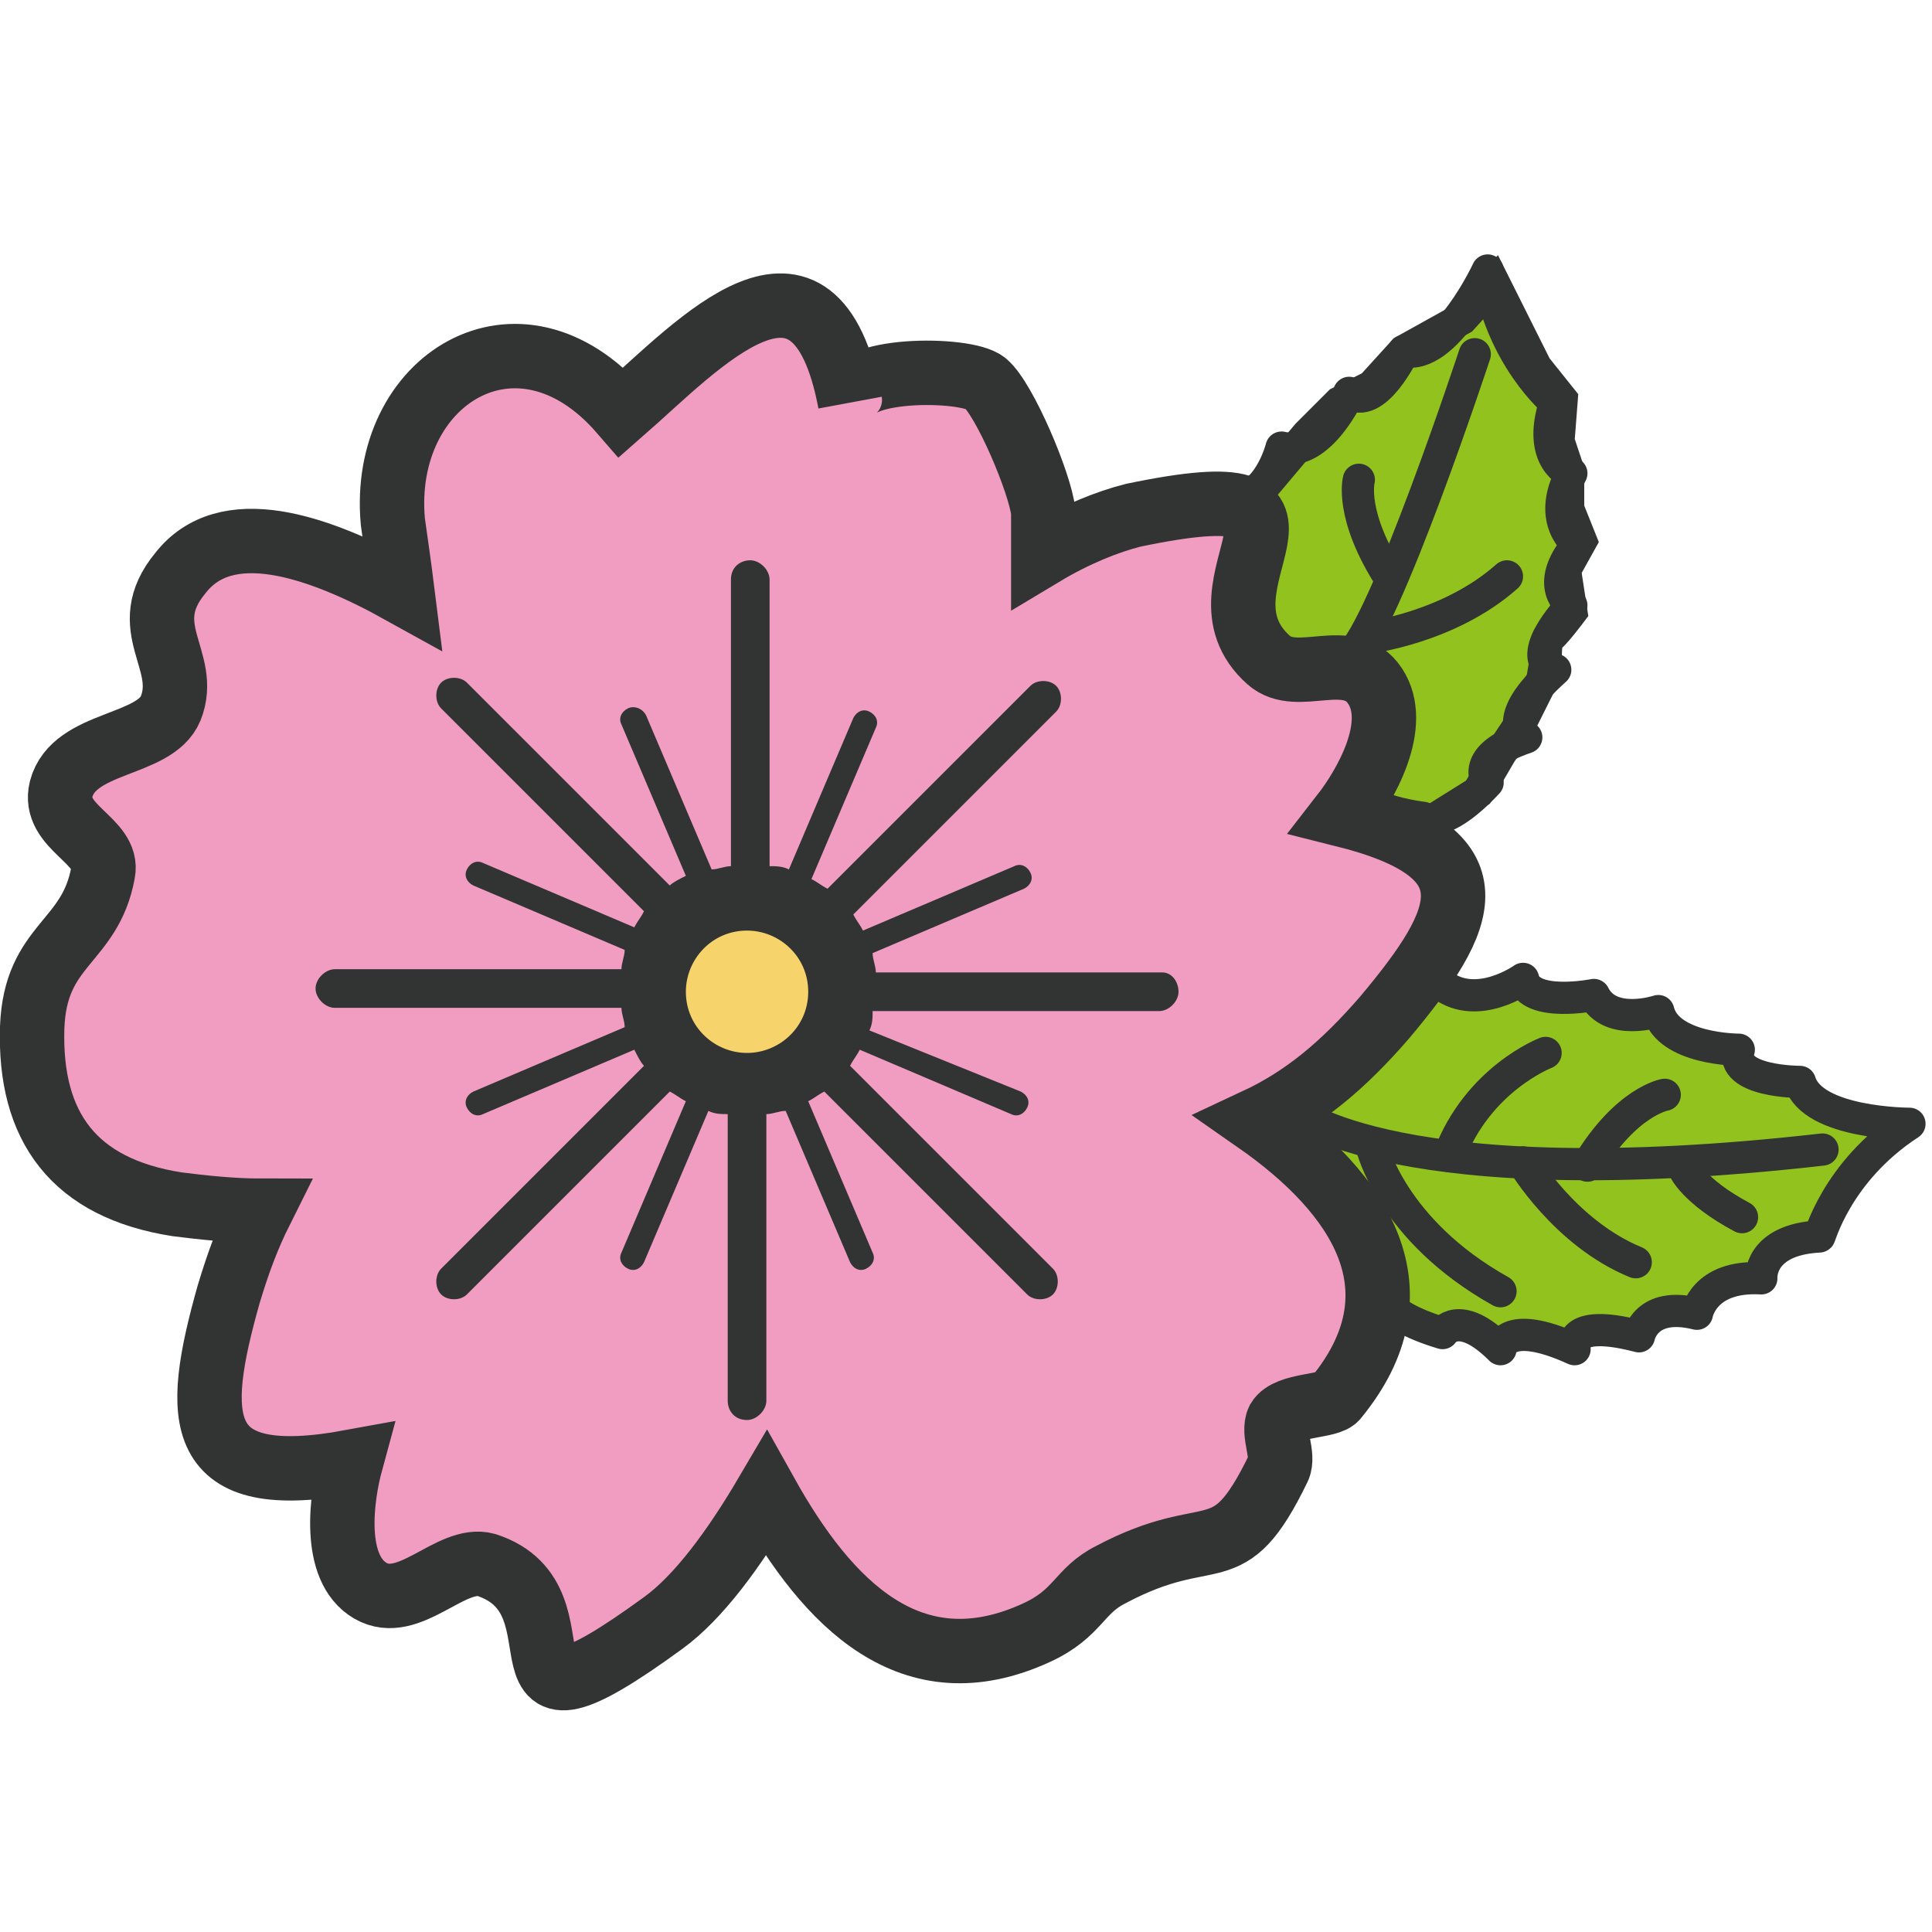 <?xml version="1.0" encoding="utf-8"?>
<!-- Generator: Adobe Illustrator 25.0.1, SVG Export Plug-In . SVG Version: 6.00 Build 0)  -->
<svg version="1.2" baseProfile="tiny" id="레이어_1"
	 xmlns="http://www.w3.org/2000/svg" xmlns:xlink="http://www.w3.org/1999/xlink" x="0px" y="0px" viewBox="0 0 60 60"
	 overflow="visible" xml:space="preserve">
<g>
	<path fill="#92C21E" d="M44.3,30.8l1.9,0l1.2-0.4l0.9,0.5l1.4,0.2l1.1,0.5h0.9l1.1,0.8l1.5,0.6l1.1,0.7l1.2,0.3l0.7,0.7l1.8,0.2
		c0,0-1.3,1.5-1.4,1.8c-0.1,0.2-1.1,1.4-1.1,1.4l-0.8,0.8l-0.8,0.7L53.5,40l-0.9,0.7l-0.9,0l-0.9,0.7l-1,0l-1.2,0.2l-1.4-0.1l-1.1,0
		l-0.5-0.5l-1.1,0.2L43.3,41l-0.7-2.4l-1.7-2.6l-1.3-1.2L44.3,30.8z"/>
	<path fill="none" stroke="#323333" stroke-linecap="round" stroke-linejoin="round" stroke-miterlimit="10" d="M59.3,34.9
		c0,0-3,0-3.4-1.3c0,0-2.2,0-1.9-1c0,0-2.2,0-2.5-1.2c0,0-1.5,0.5-2-0.5c0,0-2,0.4-2.2-0.5c0,0-1.4,1-2.5,0.2l-1,0l-2.7,2.7l-1.5,1
		l0.7,0.9l1.8,1.8c0,0,0.5,0.8,0.8,3.1c0,0-0.1,0.7,1.9,1.3c0,0,0.5-0.8,1.8,0.5c0,0,0.1-1,2.3,0c0,0-0.3-1,2-0.4
		c0,0,0.2-1.1,1.8-0.7c0,0,0.2-1.2,2-1.1c0,0-0.1-1.2,1.8-1.3C56.5,38.5,57,36.4,59.3,34.9z"/>
	<path fill="none" stroke="#323333" stroke-linecap="round" stroke-linejoin="round" stroke-miterlimit="10" d="M40.2,34.5
		c0,0,3.2,2.7,16.4,1.2"/>
	<path fill="none" stroke="#323333" stroke-linecap="round" stroke-linejoin="round" stroke-miterlimit="10" d="M48,32.7
		c0,0-2.1,0.8-3,3.2"/>
	<path fill="none" stroke="#323333" stroke-linecap="round" stroke-linejoin="round" stroke-miterlimit="10" d="M51.7,34
		c0,0-1.2,0.2-2.4,2.2"/>
	<path fill="none" stroke="#323333" stroke-linecap="round" stroke-linejoin="round" stroke-miterlimit="10" d="M52.3,36.3
		c0,0,0.3,0.7,1.8,1.5"/>
	<path fill="none" stroke="#323333" stroke-linecap="round" stroke-linejoin="round" stroke-miterlimit="10" d="M47.3,36.1
		c0,0,1.3,2.2,3.5,3.1"/>
	<path fill="none" stroke="#323333" stroke-linecap="round" stroke-linejoin="round" stroke-miterlimit="10" d="M42.6,35.6
		c0,0,0.6,2.6,4,4.5"/>
	<path fill="none" stroke="#127371" stroke-width="2.5" stroke-linecap="round" stroke-linejoin="round" stroke-miterlimit="10" d="
		M37,26.6"/>
	<path fill="none" stroke="#323333" stroke-width="2.5" stroke-linecap="round" stroke-linejoin="round" stroke-miterlimit="10" d="
		M44.5,15.3c0,0,0.8,0,2.1-1"/>
	<path fill="#92C21E" stroke="#323333" stroke-miterlimit="10" d="M44.3,25.6l1.6-1l0.7-1.2l0.6-0.9l0.7-1.4l0.1-0.6
		c0,0,0-0.7,0.1-0.7c0.1,0,0.7-0.8,0.7-0.8l-0.2-1.3l0.5-0.9l-0.4-1v-1.2l-0.3-0.9l0.1-1.3l-0.8-1l-1.3-2.6l-1,1.1l-1.8,1L42.6,12
		l-1,0.5l-1,1L39,15.4c0,0-0.2,2.6-0.3,2.8c-0.1,0.2,0.6,2.2,0.6,2.2l1.6,0.5l2,0.5l-0.3,1.4l-0.4,1.7L42,25.4l1.8,0.6L44.3,25.6z"
		/>
	<path fill="none" stroke="#323333" stroke-linecap="round" stroke-linejoin="round" stroke-miterlimit="10" d="M44.2,25.4
		c0,0,0.6,0.4,2-1.1c0,0-0.6-0.8,1.2-1.4c0,0-0.9-0.5,0.9-2.1c0,0-1.1-0.2,0.5-2c0,0-0.9-0.6,0.2-1.9c0,0-1-0.7-0.2-2.2
		c0,0-1.1-0.4-0.5-2.2c0,0-1.7-1.4-2.1-4.1c0,0-1.3,2.8-2.6,2.5c0,0-0.9,1.9-1.7,1.3c0,0-0.9,2-2.1,1.7c0,0-0.4,1.6-1.5,1.6
		c0,0,1.9,0,0.9,2.2c-0.2,0.3-0.1,1.3-0.1,1.8c0,0,0,1.7,3.5,1.1c0,0,1.3,1-0.5,4C42.1,24.7,42.7,25.2,44.2,25.4z"/>
	<path fill="none" stroke="#323333" stroke-linecap="round" stroke-linejoin="round" stroke-miterlimit="10" d="M42.2,14.9
		c0,0-0.3,1.1,1,3.1"/>
	<path fill="none" stroke="#323333" stroke-linecap="round" stroke-linejoin="round" stroke-miterlimit="10" d="M42.5,19.8
		c0,0,2.5-0.3,4.3-1.9"/>
	<path fill="none" stroke="#323333" stroke-linecap="round" stroke-linejoin="round" stroke-miterlimit="10" d="M45.8,11
		c0,0-2.8,8.5-3.9,9.4"/>
	<polygon fill="#F09DC1" points="23,9.7 21.3,11 19.3,12.6 17,11.2 14.7,11.3 12.8,12.4 11.9,15.2 12,18.1 10.1,17 6.8,16.8 
		5.2,18.2 5.2,20.6 5,22 2.2,23.5 1.6,24.5 2.6,26 2.5,28.5 0.7,31.6 1.6,34.9 3.4,37.1 7.9,37.6 6.4,41.4 6.7,44.8 8.7,45.8 
		10.6,45.4 10.3,47.6 11.2,49.4 12.2,49.4 14,48.4 15.5,48.8 16.5,50.1 16.9,51.9 18.6,51.6 21.6,49 23.3,46.7 24.7,48.5 27.5,51 
		29.8,51.4 32,50.8 35.1,48.5 38.5,47.6 39.5,45.6 39.6,44.1 41.7,42.8 42.7,40.2 42.4,39 41,36.3 39.3,34.9 42.1,32.4 44.2,29.9 
		44.8,27.6 44,25.7 41.4,25.3 42.6,22.8 42.3,20.7 40.4,20.8 38.7,20 38.4,18.7 38.8,16.6 38.6,15.7 36.4,15.5 33.6,16.5 32.1,17.3 
		32.1,14.9 30.3,11.9 26.9,11.7 25.8,11.9 25.3,10.2 	"/>
	<path fill="none" stroke="#323333" stroke-width="2" stroke-miterlimit="10" d="M43,31.6c2.6-3.1,3.5-5.1-1.3-6.3
		c0.7-0.9,1.8-2.8,1-4c-0.8-1.2-2.4,0-3.3-0.8c-2.7-2.4,3-6-4.2-4.5c-0.8,0.2-1.8,0.6-2.8,1.2c0-0.4,0-0.9,0-1.3
		c-0.1-0.9-1.2-3.5-1.8-4c-0.6-0.5-4.4-0.5-4.2,0.6c-1.1-5.8-4.7-1.8-7.1,0.3c-3.2-3.7-7.5-1-7.1,3.4c0.1,0.7,0.2,1.4,0.3,2.2
		C9.8,16.9,7,16,5.6,17.8c-1.4,1.7,0.3,2.7-0.3,4.2c-0.5,1.2-3,1-3.4,2.5c-0.3,1.2,1.5,1.6,1.3,2.6c-0.4,2.2-2.1,2.2-2.2,4.8
		c-0.1,3.1,1.3,5,4.5,5.5c0.8,0.1,1.7,0.2,2.6,0.2c-0.4,0.8-0.7,1.6-1,2.6C6,44.1,6,46.3,10.9,45.4c-0.3,1.1-0.6,3.3,0.6,4
		c1.2,0.7,2.5-1.1,3.6-0.8c3.4,1.1-0.4,6.1,5.5,1.8c1.1-0.8,2.2-2.3,3.2-4c1.9,3.4,4.5,6.1,8.4,4.3c1.3-0.6,1.3-1.3,2.3-1.8
		c3.2-1.7,3.6,0,5.2-3.3c0.2-0.4-0.2-1.1,0-1.5c0.3-0.5,1.6-0.4,1.8-0.7c2.7-3.3,0.8-6.3-2.5-8.6C40.5,34.1,41.7,33.1,43,31.6z"/>
	<ellipse fill="#F6D36B" cx="23.2" cy="30.8" rx="3.2" ry="2.4"/>
	<path fill="#323333" d="M36.1,30.2l-8.9,0c0-0.2-0.1-0.4-0.1-0.6l4.7-2c0.2-0.1,0.3-0.3,0.2-0.5c-0.1-0.2-0.3-0.3-0.5-0.2l-4.7,2
		c-0.1-0.2-0.2-0.3-0.3-0.5l6.3-6.3c0.2-0.2,0.2-0.6,0-0.8c-0.2-0.2-0.6-0.2-0.8,0l-6.3,6.3c-0.2-0.1-0.3-0.2-0.5-0.3l2-4.7
		c0.1-0.2,0-0.4-0.2-0.5c-0.2-0.1-0.4,0-0.5,0.2l-2,4.7c-0.2-0.1-0.4-0.1-0.6-0.1l0-8.9c0-0.3-0.3-0.6-0.6-0.6
		c-0.3,0-0.6,0.2-0.6,0.6l0,8.9c-0.2,0-0.4,0.1-0.6,0.1l-2-4.7C20,22,19.7,21.9,19.5,22c-0.2,0.1-0.3,0.3-0.2,0.5l2,4.7
		c-0.2,0.1-0.4,0.2-0.5,0.3l-6.3-6.3c-0.2-0.2-0.6-0.2-0.8,0c-0.2,0.2-0.2,0.6,0,0.8l6.3,6.3c-0.1,0.2-0.2,0.3-0.3,0.5l-4.7-2
		c-0.2-0.1-0.4,0-0.5,0.2c-0.1,0.2,0,0.4,0.2,0.5l4.7,2c0,0.2-0.1,0.4-0.1,0.6l-8.9,0c-0.3,0-0.6,0.3-0.6,0.6c0,0.3,0.3,0.6,0.6,0.6
		l8.9,0c0,0.2,0.1,0.4,0.1,0.6l-4.7,2c-0.2,0.1-0.3,0.3-0.2,0.5c0.1,0.2,0.3,0.3,0.5,0.2l4.7-2c0.1,0.2,0.2,0.4,0.3,0.5l-6.3,6.3
		c-0.2,0.2-0.2,0.6,0,0.8c0.2,0.2,0.6,0.2,0.8,0l6.3-6.3c0.2,0.1,0.3,0.2,0.5,0.3l-2,4.7c-0.1,0.2,0,0.4,0.2,0.5
		c0.2,0.1,0.4,0,0.5-0.2l2-4.7c0.2,0.1,0.4,0.1,0.6,0.1v8.9c0,0.3,0.2,0.6,0.6,0.6c0.3,0,0.6-0.3,0.6-0.6l0-8.9
		c0.2,0,0.4-0.1,0.6-0.1l2,4.7c0.1,0.2,0.3,0.3,0.5,0.2c0.2-0.1,0.3-0.3,0.2-0.5l-2-4.7c0.2-0.1,0.3-0.2,0.5-0.3l6.3,6.3
		c0.2,0.2,0.6,0.2,0.8,0c0.2-0.2,0.2-0.6,0-0.8l-6.3-6.3c0.1-0.2,0.2-0.3,0.3-0.5l4.7,2c0.2,0.1,0.4,0,0.5-0.2
		c0.1-0.2,0-0.4-0.2-0.5L27,32c0.1-0.2,0.1-0.4,0.1-0.6l8.9,0c0.3,0,0.6-0.3,0.6-0.6C36.6,30.5,36.4,30.2,36.1,30.2z M23.2,32.7
		c-1,0-1.9-0.8-1.9-1.9c0-1,0.8-1.9,1.9-1.9c1,0,1.9,0.8,1.9,1.9C25.1,31.9,24.2,32.7,23.2,32.7z"/>
</g>
</svg>
